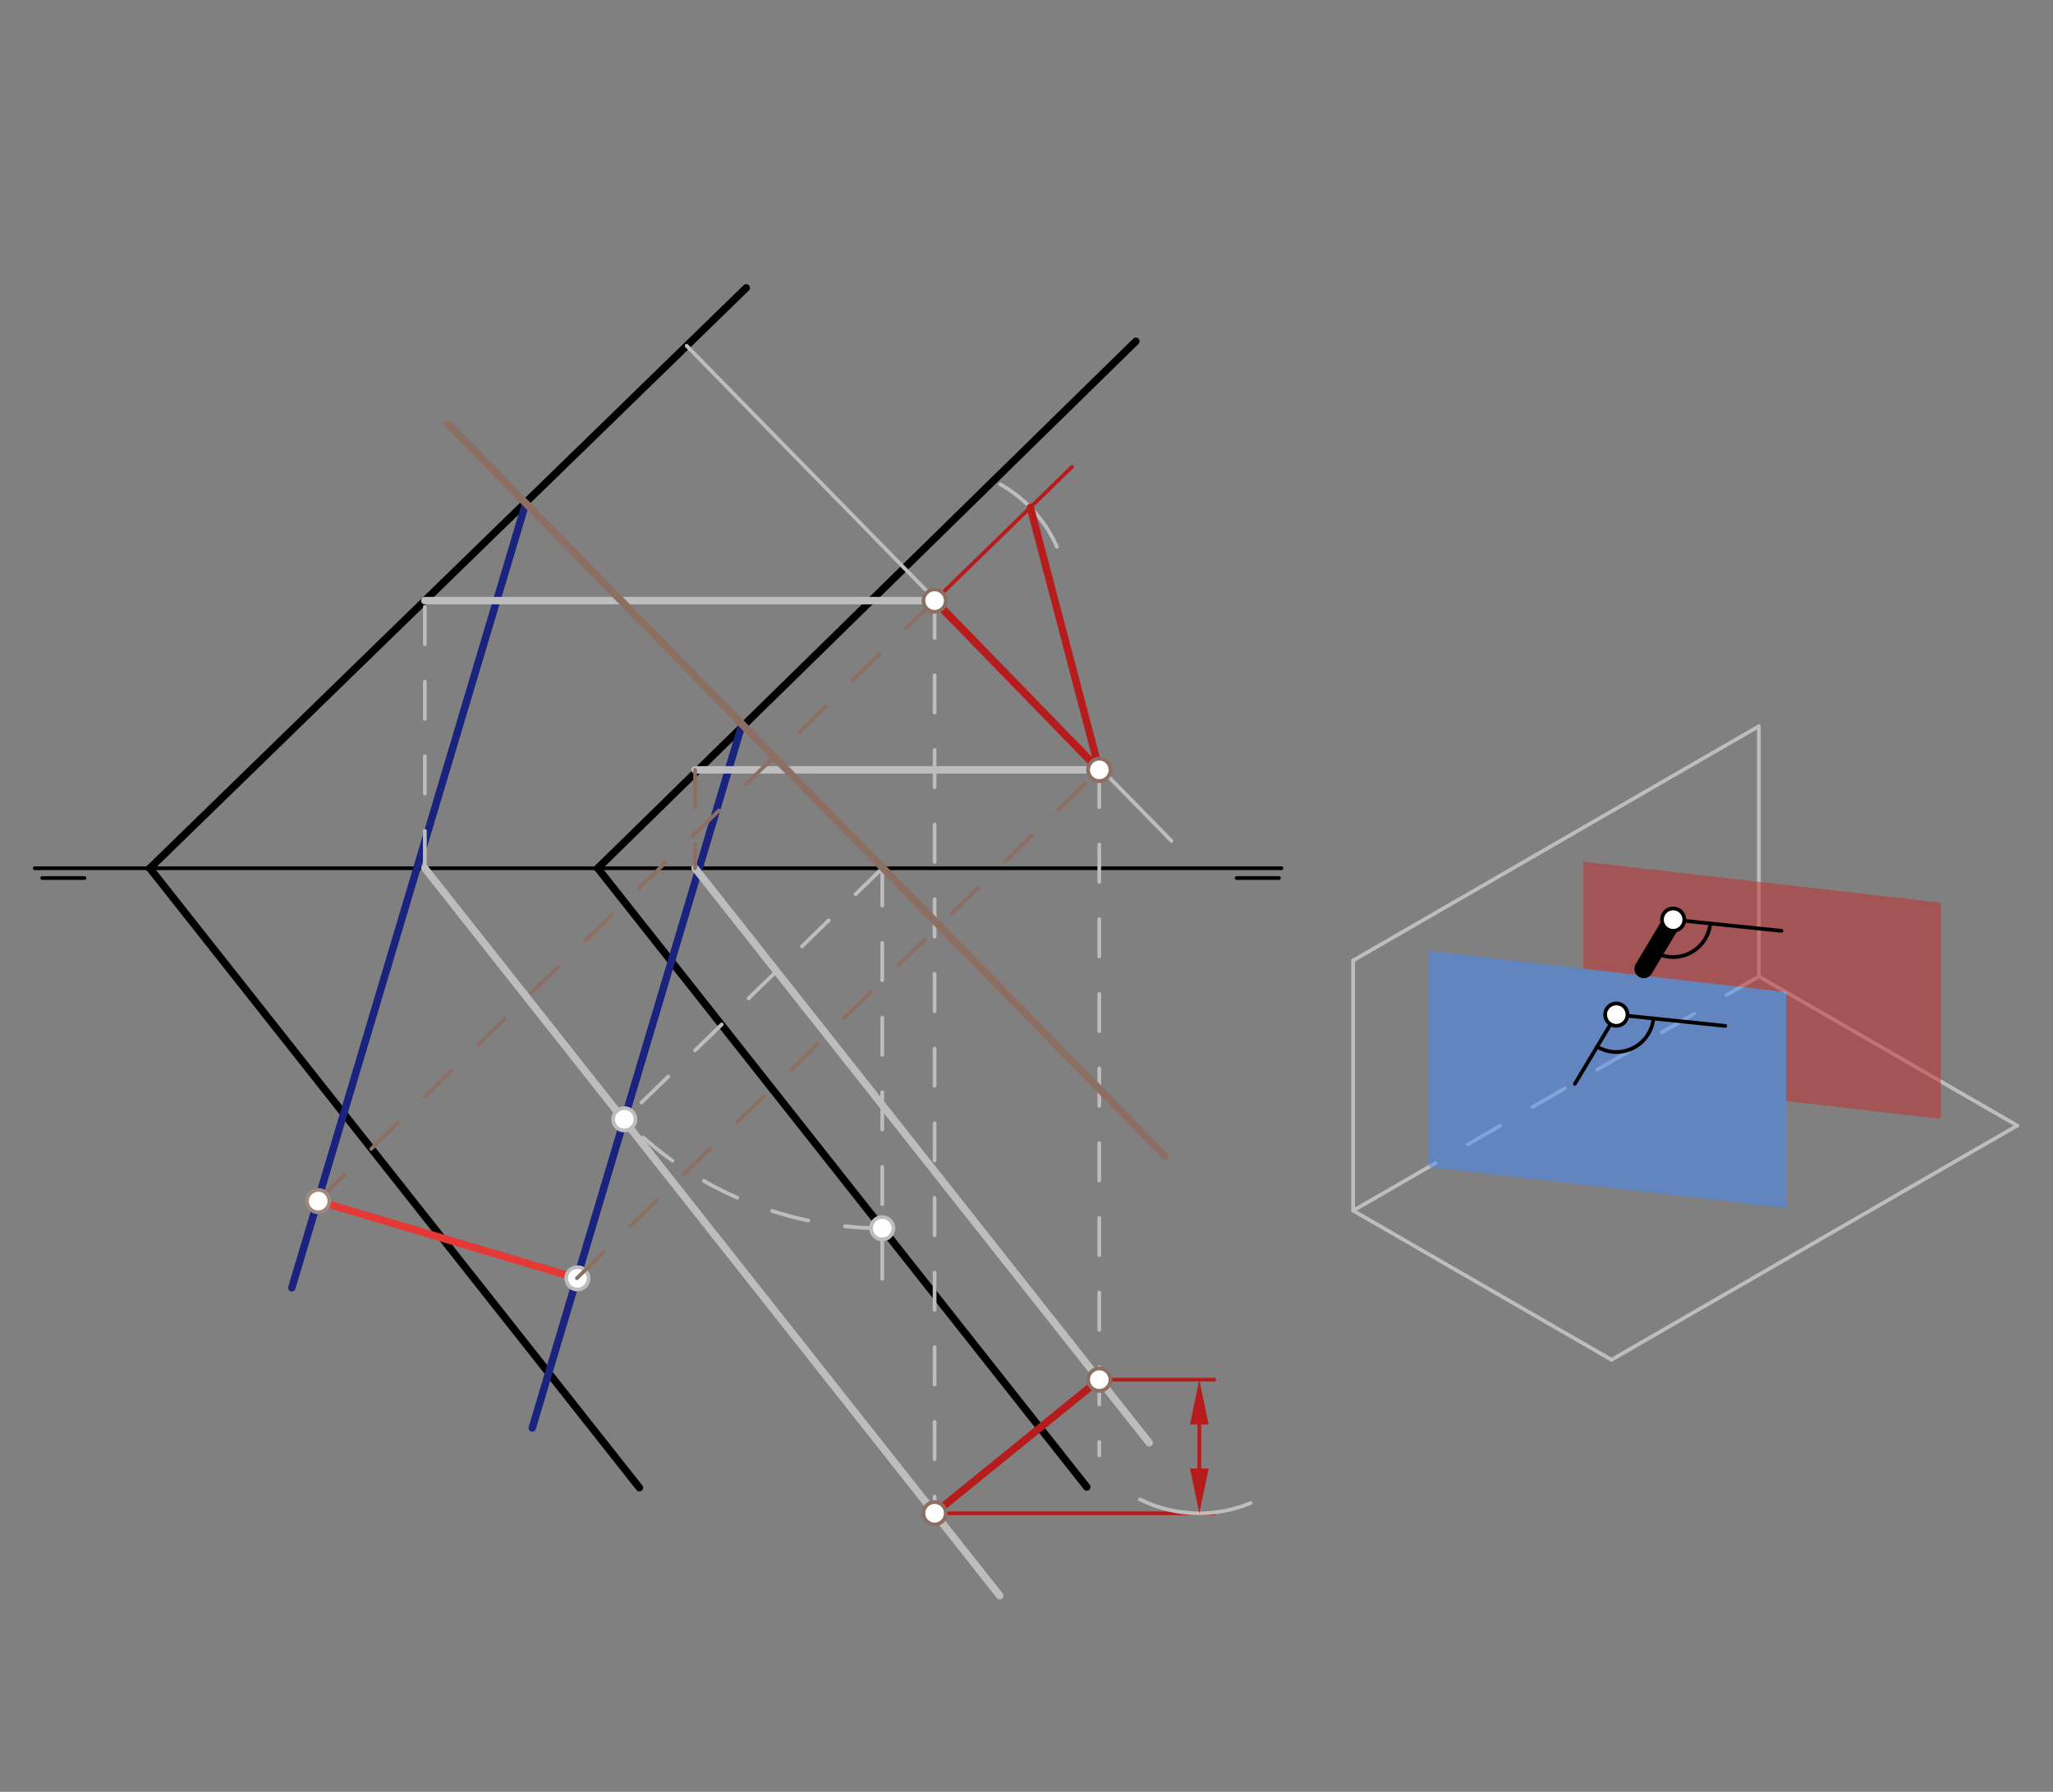 <svg xmlns="http://www.w3.org/2000/svg" class="svg--816" height="100%" preserveAspectRatio="xMidYMid meet" viewBox="0 0 550 480" width="100%"><rect x="0" y="0" width="550" height="480" fill="#808080" stroke="none"/><defs><marker id="marker-arrow" markerHeight="16" markerUnits="userSpaceOnUse" markerWidth="24" orient="auto-start-reverse" refX="24" refY="4" viewBox="0 0 24 8"><path d="M 0 0 L 24 4 L 0 8 z" stroke="inherit"></path></marker></defs><g class="aux-layer--949"><g class="element--733"><line stroke="#000000" stroke-dasharray="none" stroke-linecap="round" stroke-width="2" x1="40.141" x2="171.289" y1="232.583" y2="398.522"></line></g><g class="element--733"><line stroke="#000000" stroke-dasharray="none" stroke-linecap="round" stroke-width="2" x1="304.296" x2="160.144" y1="91.424" y2="232.583"></line></g><g class="element--733"><line stroke="#000000" stroke-dasharray="none" stroke-linecap="round" stroke-width="2" x1="199.908" x2="40.141" y1="77.116" y2="232.583"></line></g><g class="element--733"><line stroke="#000000" stroke-dasharray="none" stroke-linecap="round" stroke-width="2" x1="160.144" x2="291.149" y1="232.583" y2="398.342"></line></g><g class="element--733"><line stroke="#000000" stroke-dasharray="none" stroke-linecap="round" stroke-width="1" x1="11.3" x2="22.639" y1="235.212" y2="235.212"></line></g><g class="element--733"><line stroke="#000000" stroke-dasharray="none" stroke-linecap="round" stroke-width="1" x1="331.3" x2="342.639" y1="235.212" y2="235.212"></line></g><g class="element--733"><line stroke="#000000" stroke-dasharray="none" stroke-linecap="round" stroke-width="1" x1="9.3" x2="343.3" y1="232.583" y2="232.583"></line></g><g class="element--733"><line stroke="#BDBDBD" stroke-dasharray="none" stroke-linecap="round" stroke-width="1" x1="362.511" x2="431.731" y1="324.299" y2="364.263"></line></g><g class="element--733"><line stroke="#BDBDBD" stroke-dasharray="none" stroke-linecap="round" stroke-width="1" x1="362.511" x2="362.511" y1="324.299" y2="257.291"></line></g><g class="element--733"><line stroke="#BDBDBD" stroke-dasharray="none" stroke-linecap="round" stroke-width="1" x1="471.197" x2="362.511" y1="194.541" y2="257.291"></line></g><g class="element--733"><line stroke="#BDBDBD" stroke-dasharray="none" stroke-linecap="round" stroke-width="1" x1="471.197" x2="471.197" y1="194.541" y2="261.549"></line></g><g class="element--733"><line stroke="#BDBDBD" stroke-dasharray="10" stroke-linecap="round" stroke-width="1" x1="471.197" x2="382.752" y1="261.549" y2="312.613"></line></g><g class="element--733"><line stroke="#BDBDBD" stroke-dasharray="none" stroke-linecap="round" stroke-width="1" x1="382.752" x2="362.511" y1="312.613" y2="324.299"></line></g><g class="element--733"><line stroke="#BDBDBD" stroke-dasharray="none" stroke-linecap="round" stroke-width="1" x1="431.731" x2="540.417" y1="364.263" y2="301.514"></line></g><g class="element--733"><line stroke="#BDBDBD" stroke-dasharray="none" stroke-linecap="round" stroke-width="1" x1="540.417" x2="471.197" y1="301.514" y2="261.549"></line></g><g class="element--733"><line stroke="#BDBDBD" stroke-dasharray="10" stroke-linecap="round" stroke-width="1" x1="236.359" x2="236.359" y1="232.583" y2="343.575"></line></g><g class="element--733"><line stroke="#BDBDBD" stroke-dasharray="10" stroke-linecap="round" stroke-width="1" x1="236.359" x2="165.448" y1="232.583" y2="301.586"></line></g><g class="element--733"><path d="M 236.359 329.017 A 96.434 96.434 0 0 1 167.246 299.836" fill="none" stroke="#BDBDBD" stroke-dasharray="10" stroke-linecap="round" stroke-width="1"></path></g><g class="element--733"><line stroke="#1A237E" stroke-dasharray="none" stroke-linecap="round" stroke-width="2" x1="198.804" x2="142.593" y1="193.988" y2="382.528"></line></g><g class="element--733"><line stroke="#1A237E" stroke-dasharray="none" stroke-linecap="round" stroke-width="2" x1="140.84" x2="78.177" y1="134.802" y2="344.983"></line></g><g class="element--733"><line stroke="#BDBDBD" stroke-dasharray="none" stroke-linecap="round" stroke-width="1" x1="183.959" x2="313.818" y1="92.637" y2="225.249"></line></g><g class="element--733"><line stroke="#E53935" stroke-dasharray="none" stroke-linecap="round" stroke-width="2" x1="85.117" x2="154.555" y1="321.703" y2="342.405"></line></g><g class="element--733"><line stroke="#BDBDBD" stroke-dasharray="none" stroke-linecap="round" stroke-width="2" x1="250.377" x2="113.815" y1="160.892" y2="160.892"></line></g><g class="element--733"><line stroke="#BDBDBD" stroke-dasharray="10" stroke-linecap="round" stroke-width="1" x1="113.815" x2="113.815" y1="232.583" y2="160.892"></line></g><g class="element--733"><line stroke="#BDBDBD" stroke-dasharray="none" stroke-linecap="round" stroke-width="2" x1="113.815" x2="267.825" y1="232.583" y2="427.449"></line></g><g class="element--733"><line stroke="#BDBDBD" stroke-dasharray="10" stroke-linecap="round" stroke-width="1" x1="250.377" x2="250.377" y1="160.892" y2="405.372"></line></g><g class="element--733"><line stroke="#BDBDBD" stroke-dasharray="10" stroke-linecap="round" stroke-width="1" x1="294.496" x2="294.496" y1="206.231" y2="389.866"></line></g><g class="element--733"><line stroke="#BDBDBD" stroke-dasharray="none" stroke-linecap="round" stroke-width="2" x1="294.496" x2="186.222" y1="206.231" y2="206.231"></line></g><g class="element--733"><line stroke="#BDBDBD" stroke-dasharray="none" stroke-linecap="round" stroke-width="2" x1="186.222" x2="307.869" y1="232.583" y2="386.501"></line></g><g class="element--733"><line stroke="#B71C1C" stroke-dasharray="none" stroke-linecap="round" stroke-width="2" x1="250.377" x2="294.496" y1="405.372" y2="369.58"></line></g><g class="element--733"><line stroke="#B71C1C" stroke-dasharray="none" stroke-linecap="round" stroke-width="2" x1="294.496" x2="250.377" y1="206.231" y2="160.892"></line></g><g class="element--733"><line stroke="#B71C1C" stroke-dasharray="none" stroke-linecap="round" stroke-width="1" x1="250.377" x2="325.3" y1="405.372" y2="405.372"></line></g><g class="element--733"><line stroke="#B71C1C" stroke-dasharray="none" stroke-linecap="round" stroke-width="1" x1="294.496" x2="325.3" y1="369.58" y2="369.58"></line></g><g class="element--733"><line stroke="#B71C1C" stroke-dasharray="none" stroke-linecap="round" stroke-width="1" x1="250.377" x2="287.189" y1="160.892" y2="125.071"></line></g><g class="element--733"><path d="M 335.058 402.623 A 35.793 35.793 0 0 1 305.419 401.657" fill="none" stroke="#BDBDBD" stroke-dasharray="none" stroke-linecap="round" stroke-width="1"></path></g><g class="element--733"><path d="M 283.14 146.48 A 35.793 35.793 0 0 0 268.006 129.742" fill="none" stroke="#BDBDBD" stroke-dasharray="none" stroke-linecap="round" stroke-width="1"></path></g><g class="element--733"><circle cx="236.359" cy="329.017" r="3" stroke="#BDBDBD" stroke-width="1" fill="#ffffff"></circle>}</g><g class="element--733"><circle cx="167.246" cy="299.836" r="3" stroke="#BDBDBD" stroke-width="1" fill="#ffffff"></circle>}</g><g class="element--733"><circle cx="154.68" cy="342.442" r="3" stroke="#BDBDBD" stroke-width="1" fill="#ffffff"></circle>}</g></g><g class="main-layer--75a"><g class="element--733"><g fill="#448aff" opacity="0.5"><path d="M 382.752 254.716 L 478.511 265.772 L 478.511 323.613 L 382.752 312.613 L 382.752 254.716 Z" stroke="none"></path></g></g><g class="element--733"><g fill="#C62828" opacity="0.5"><path d="M 424.147 230.816 L 519.906 241.816 L 519.906 299.714 L 478.511 294.959 L 478.511 265.772 L 424.147 259.471 L 424.147 230.816 Z" stroke="none"></path></g></g><g class="element--733"><line stroke="#000000" stroke-dasharray="none" stroke-linecap="round" stroke-width="1" x1="448.239" x2="477.239" y1="246.352" y2="249.352"></line></g><g class="element--733"><line stroke="#000000" stroke-dasharray="none" stroke-linecap="round" stroke-width="5" x1="440.357" x2="448.239" y1="259.524" y2="246.352"></line></g><g class="element--733"><path d="M 458.192 247.382 A 10.006 10.006 0 0 1 443.1 254.939" fill="none" stroke="#000000" stroke-dasharray="none" stroke-linecap="round" stroke-width="1"></path></g><g class="element--733"><line stroke="#000000" stroke-dasharray="none" stroke-linecap="round" stroke-width="1" x1="433.011" x2="462.191" y1="271.798" y2="274.817"></line></g><g class="element--733"><line stroke="#000000" stroke-dasharray="none" stroke-linecap="round" stroke-width="1" x1="433.011" x2="421.912" y1="271.798" y2="290.346"></line></g><g class="element--733"><path d="M 442.965 272.828 A 10.006 10.006 0 0 1 427.873 280.385" fill="none" stroke="#000000" stroke-dasharray="none" stroke-linecap="round" stroke-width="1"></path></g><g class="element--733"><line stroke="#8D6E63" stroke-dasharray="none" stroke-linecap="round" stroke-width="2" x1="119.941" x2="312.093" y1="113.46" y2="309.685"></line></g><g class="element--733"><line stroke="#8D6E63" stroke-dasharray="10" stroke-linecap="round" stroke-width="1" x1="85.117" x2="250.377" y1="321.703" y2="160.892"></line></g><g class="element--733"><line stroke="#8D6E63" stroke-dasharray="10" stroke-linecap="round" stroke-width="1" x1="154.555" x2="294.496" y1="342.405" y2="206.231"></line></g><g class="element--733"><line stroke="#B71C1C" stroke-dasharray="none" stroke-linecap="round" stroke-width="2" x1="250.377" x2="294.496" y1="160.892" y2="206.231"></line></g><g class="element--733"><line stroke="#8D6E63" stroke-dasharray="10" stroke-linecap="round" stroke-width="1" x1="186.222" x2="186.222" y1="206.231" y2="232.583"></line></g><g class="element--733"><line stroke="#B71C1C" stroke-dasharray="none" stroke-linecap="round" stroke-width="1" x1="321.3" x2="321.3" y1="381.58" y2="393.372"></line><path d="M321.3,369.58 l12,2.5 l0,-5 z" fill="#B71C1C" stroke="#B71C1C" stroke-width="0" transform="rotate(90, 321.3, 369.58)"></path><path d="M321.3,405.372 l12,2.5 l0,-5 z" fill="#B71C1C" stroke="#B71C1C" stroke-width="0" transform="rotate(270, 321.3, 405.372)"></path></g><g class="element--733"><line stroke="#B71C1C" stroke-dasharray="none" stroke-linecap="round" stroke-width="2" x1="294.496" x2="276.03" y1="206.231" y2="135.93"></line></g><g class="element--733"><circle cx="448.239" cy="246.352" r="3" stroke="#000000" stroke-width="1" fill="#ffffff"></circle>}</g><g class="element--733"><circle cx="433.011" cy="271.798" r="3" stroke="#000000" stroke-width="1" fill="#ffffff"></circle>}</g><g class="element--733"><circle cx="85.243" cy="321.741" r="3" stroke="#A1887F" stroke-width="1" fill="#ffffff"></circle>}</g><g class="element--733"><circle cx="250.377" cy="160.892" r="3" stroke="#8D6E63" stroke-width="1" fill="#ffffff"></circle>}</g><g class="element--733"><circle cx="294.496" cy="206.231" r="3" stroke="#8D6E63" stroke-width="1" fill="#ffffff"></circle>}</g><g class="element--733"><circle cx="250.377" cy="405.372" r="3" stroke="#8D6E63" stroke-width="1" fill="#ffffff"></circle>}</g><g class="element--733"><circle cx="294.496" cy="369.58" r="3" stroke="#8D6E63" stroke-width="1" fill="#ffffff"></circle>}</g></g><g class="snaps-layer--ac6"></g><g class="temp-layer--52d"></g></svg>